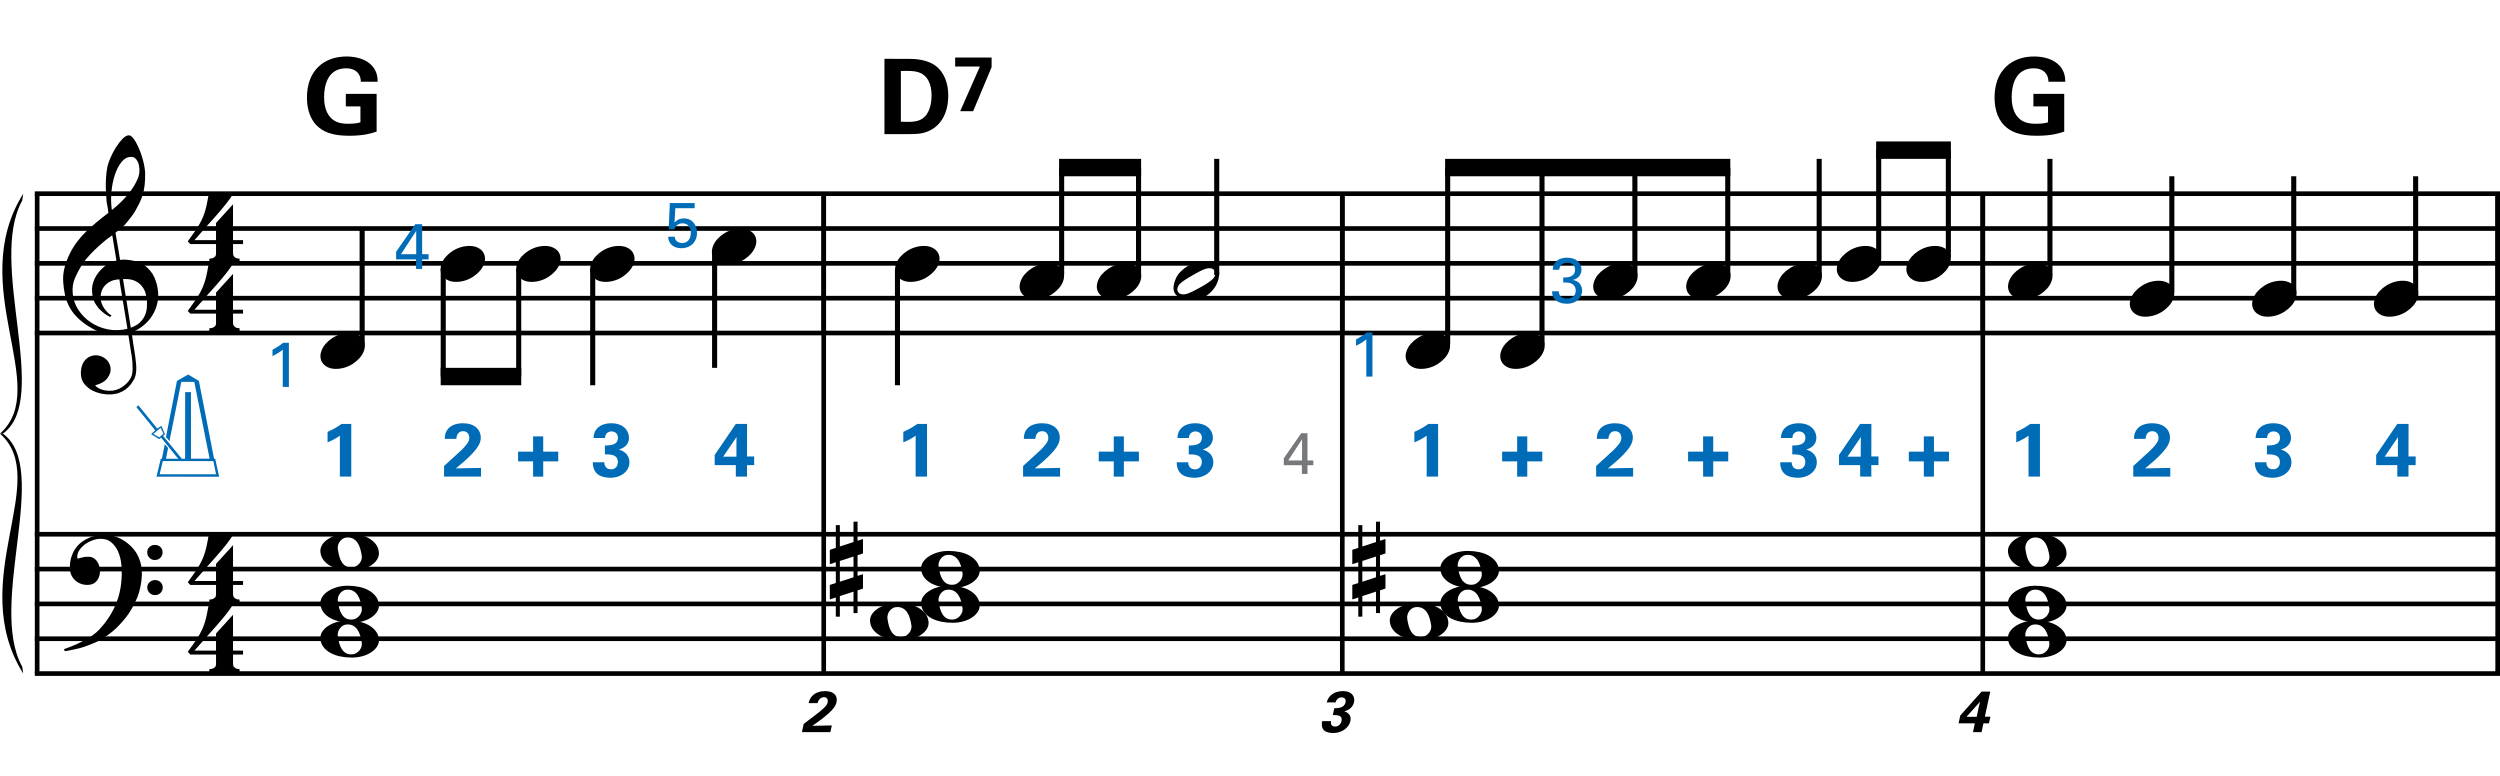 <?xml version="1.0" encoding="utf-8"?>
<!-- Generator: Adobe Illustrator 14.0.0, SVG Export Plug-In . SVG Version: 6.00 Build 43363)  -->
<!DOCTYPE svg PUBLIC "-//W3C//DTD SVG 1.1//EN" "http://www.w3.org/Graphics/SVG/1.1/DTD/svg11.dtd">
<svg version="1.1" id="Layer_1" xmlns="http://www.w3.org/2000/svg" xmlns:xlink="http://www.w3.org/1999/xlink" x="0px" y="0px"
	 width="551.792px" height="171.185px" viewBox="0 0 551.792 171.185" enable-background="new 0 0 551.792 171.185"
	 xml:space="preserve">
<line fill="none" stroke="#000000" stroke-width="1.024" stroke-miterlimit="10" x1="8.2" y1="42.751" x2="8.2" y2="148.667"/>
<g>
	<path d="M28.285,73.59c-0.574,0.103-1.184,0.164-1.83,0.185c-0.646,0.02-1.276,0.005-1.891-0.046
		c-0.615-0.051-1.184-0.123-1.707-0.215c-0.523-0.092-0.949-0.221-1.276-0.385c-1.579-0.758-2.855-1.563-3.828-2.414
		c-0.974-0.851-1.728-1.737-2.26-2.66c-0.533-0.922-0.907-1.871-1.123-2.844s-0.354-1.953-0.415-2.937
		c-0.082-1.066,0.015-2.132,0.292-3.198c0.277-1.065,0.656-2.085,1.138-3.06c0.481-0.973,1.035-1.871,1.661-2.69
		c0.625-0.82,1.255-1.538,1.891-2.153c0.738-0.696,1.512-1.388,2.322-2.075c0.81-0.687,1.696-1.389,2.66-2.106
		c-0.021-0.266-0.046-0.502-0.077-0.708c-0.031-0.205-0.067-0.415-0.108-0.63s-0.087-0.456-0.138-0.723
		c-0.051-0.266-0.087-0.594-0.107-0.984c0-0.164-0.021-0.466-0.062-0.907c-0.042-0.44-0.067-0.973-0.077-1.599
		s0.005-1.338,0.046-2.137c0.041-0.8,0.143-1.63,0.307-2.491c0.103-0.512,0.323-1.164,0.661-1.953
		c0.338-0.789,0.738-1.553,1.199-2.291c0.461-0.738,0.948-1.373,1.461-1.907c0.512-0.533,0.994-0.799,1.445-0.799
		c0.225,0,0.471,0.138,0.738,0.415c0.266,0.277,0.528,0.646,0.784,1.107c0.256,0.461,0.507,0.984,0.753,1.568
		c0.246,0.584,0.461,1.184,0.646,1.799c0.185,0.615,0.333,1.22,0.446,1.814c0.112,0.595,0.179,1.118,0.2,1.568
		c0.02,1.066-0.021,2.004-0.123,2.813c-0.103,0.81-0.256,1.538-0.461,2.183c-0.205,0.646-0.446,1.241-0.723,1.784
		c-0.276,0.543-0.569,1.091-0.876,1.645c-0.328,0.554-0.661,1.041-1,1.46c-0.338,0.42-0.682,0.846-1.03,1.276
		c-0.369,0.451-0.753,0.825-1.153,1.123c-0.4,0.297-0.795,0.62-1.184,0.968c0.185,1.045,0.348,1.989,0.492,2.829
		c0.062,0.369,0.123,0.728,0.184,1.076c0.062,0.349,0.113,0.672,0.154,0.969c0.041,0.297,0.082,0.543,0.123,0.738
		c0.041,0.195,0.062,0.313,0.062,0.354c0.492-0.062,1-0.066,1.522-0.016c0.522,0.051,1.024,0.128,1.506,0.23
		c0.481,0.103,0.912,0.236,1.292,0.4c0.379,0.165,0.682,0.318,0.907,0.461c1.107,0.82,1.891,1.758,2.353,2.813
		c0.461,1.056,0.732,2.137,0.815,3.244c0.062,0.861-0.011,1.727-0.215,2.599c-0.205,0.871-0.549,1.701-1.03,2.491
		c-0.482,0.789-1.107,1.511-1.875,2.167c-0.769,0.656-1.676,1.199-2.722,1.63c0.123,0.84,0.235,1.619,0.338,2.337
		c0.103,0.615,0.194,1.215,0.277,1.799c0.082,0.584,0.143,0.989,0.185,1.215c0.184,1.23,0.256,2.239,0.215,3.029
		c-0.041,0.789-0.195,1.43-0.461,1.922c-0.226,0.41-0.487,0.81-0.784,1.199c-0.297,0.389-0.651,0.738-1.061,1.045
		c-0.41,0.308-0.887,0.564-1.43,0.769c-0.543,0.205-1.164,0.328-1.86,0.369c-0.533,0.041-1.168-0.005-1.907-0.138
		c-0.738-0.134-1.445-0.369-2.122-0.707c-0.677-0.338-1.261-0.795-1.753-1.369c-0.492-0.574-0.769-1.281-0.83-2.122
		c-0.042-0.492-0.011-0.989,0.092-1.492c0.102-0.502,0.282-0.953,0.538-1.353c0.256-0.4,0.594-0.733,1.015-1
		c0.42-0.267,0.938-0.42,1.553-0.461c0.369-0.021,0.743,0.036,1.123,0.169c0.379,0.133,0.733,0.323,1.061,0.569
		c0.328,0.246,0.594,0.553,0.799,0.922c0.205,0.369,0.328,0.769,0.369,1.199c0.062,0.758-0.174,1.491-0.708,2.199
		c-0.533,0.707-1.435,1.235-2.706,1.583c0.205,0.287,0.594,0.558,1.168,0.815c0.573,0.256,1.292,0.384,2.152,0.384
		c0.902,0,1.768-0.267,2.598-0.799c0.831-0.534,1.471-1.199,1.922-1.999c0.287-0.533,0.431-1.225,0.431-2.076
		s-0.051-1.707-0.154-2.567c-0.041-0.144-0.103-0.498-0.185-1.061c-0.082-0.564-0.174-1.153-0.276-1.768
		C28.551,75.271,28.428,74.471,28.285,73.59z M24.271,62.166c-0.543,0.297-0.974,0.657-1.292,1.077
		c-0.318,0.42-0.533,0.866-0.646,1.337c-0.113,0.472-0.159,0.892-0.138,1.261c0.02,0.369,0.102,0.748,0.246,1.138
		c0.144,0.389,0.333,0.753,0.569,1.092c0.236,0.338,0.492,0.646,0.769,0.922s0.558,0.487,0.846,0.63
		c-0.042,0.041-0.077,0.077-0.108,0.107s-0.067,0.066-0.107,0.108c-0.042,0.041-0.072,0.082-0.092,0.123
		c-0.636-0.308-1.194-0.672-1.676-1.092c-0.482-0.42-0.795-0.723-0.938-0.907c-0.226-0.307-0.42-0.584-0.584-0.83
		s-0.297-0.507-0.399-0.784c-0.103-0.277-0.19-0.579-0.262-0.907c-0.072-0.328-0.118-0.717-0.138-1.168
		c-0.042-0.43-0.011-0.886,0.092-1.368c0.103-0.481,0.271-0.969,0.507-1.461c0.235-0.492,0.543-0.968,0.922-1.43
		s0.825-0.896,1.338-1.307c0.266-0.205,0.507-0.369,0.723-0.492s0.415-0.23,0.6-0.323s0.374-0.164,0.569-0.215
		c0.194-0.051,0.404-0.108,0.63-0.169l-0.922-5.566c-0.246,0.144-0.646,0.431-1.2,0.861c-0.553,0.431-1.158,0.943-1.814,1.538
		c-0.656,0.595-1.307,1.235-1.953,1.922c-0.646,0.687-1.174,1.348-1.583,1.983c-0.738,1.168-1.312,2.245-1.722,3.229
		c-0.41,0.984-0.564,2.05-0.461,3.198c0.082,1.292,0.477,2.496,1.184,3.613c0.707,1.117,1.614,2.055,2.721,2.813
		c1.107,0.758,2.368,1.286,3.782,1.583c1.415,0.297,2.88,0.261,4.397-0.107c-0.328-2.03-0.625-3.844-0.892-5.443
		c-0.123-0.676-0.236-1.342-0.338-1.999c-0.103-0.656-0.2-1.24-0.292-1.753c-0.092-0.512-0.18-1.086-0.262-1.722
		C25.506,61.7,24.814,61.869,24.271,62.166z M28.93,34.629c-0.799,0-1.502,0.375-2.106,1.123c-0.604,0.749-1.097,1.696-1.476,2.844
		c-0.38,1.148-0.63,2.409-0.753,3.782c-0.123,1.374-0.092,2.696,0.092,3.967c0.676-0.512,1.384-1.132,2.122-1.86
		c0.738-0.728,1.409-1.501,2.014-2.322c0.604-0.819,1.096-1.65,1.476-2.491c0.379-0.84,0.538-1.64,0.477-2.398
		c-0.021-0.246-0.062-0.522-0.123-0.83s-0.165-0.594-0.308-0.861c-0.144-0.267-0.328-0.492-0.553-0.677
		C29.565,34.722,29.279,34.629,28.93,34.629z M28.869,72.329c0.881-0.308,1.568-0.708,2.061-1.199
		c0.492-0.492,0.855-1.025,1.091-1.599c0.236-0.574,0.369-1.148,0.4-1.722s0.036-1.086,0.016-1.537
		c-0.042-0.369-0.128-0.831-0.262-1.384c-0.133-0.554-0.384-1.086-0.753-1.599c-0.369-0.512-0.892-0.938-1.568-1.276
		c-0.677-0.338-1.579-0.477-2.706-0.415L28.869,72.329z"/>
</g>
<g>
	<path d="M29.392,133.778c-0.185,0.348-0.364,0.666-0.538,0.953c-0.174,0.286-0.354,0.562-0.538,0.83
		c-0.185,0.266-0.38,0.527-0.584,0.783c-0.205,0.257-0.441,0.539-0.707,0.846c-0.267,0.309-0.518,0.585-0.753,0.83
		c-0.236,0.246-0.472,0.482-0.708,0.708s-0.487,0.446-0.753,0.661c-0.267,0.215-0.564,0.445-0.892,0.691
		c-0.41,0.309-0.794,0.574-1.153,0.8c-0.359,0.226-0.718,0.431-1.077,0.615s-0.733,0.354-1.122,0.507
		c-0.39,0.154-0.82,0.323-1.292,0.508c-0.472,0.185-0.989,0.354-1.553,0.508c-0.564,0.153-1.103,0.281-1.615,0.384
		c-0.595,0.123-1.189,0.235-1.783,0.339l-0.215-0.462c0.963-0.328,1.927-0.707,2.891-1.138c0.799-0.369,1.645-0.814,2.537-1.338
		c0.892-0.522,1.666-1.122,2.322-1.799c1.661-1.764,2.921-3.705,3.782-5.826c0.861-2.123,1.271-4.536,1.23-7.242
		c0-0.615-0.067-1.322-0.2-2.122c-0.134-0.8-0.369-1.558-0.708-2.275s-0.81-1.332-1.415-1.845c-0.605-0.512-1.389-0.77-2.352-0.77
		c-0.554,0-1.143,0.113-1.769,0.339s-1.194,0.528-1.707,0.907c-0.513,0.379-0.933,0.83-1.261,1.354
		c-0.328,0.521-0.461,1.081-0.399,1.676c0.02,0.082,0.087,0.107,0.2,0.076c0.112-0.031,0.277-0.076,0.492-0.139
		c0.215-0.061,0.481-0.123,0.799-0.184c0.317-0.062,0.692-0.082,1.123-0.062c0.451,0.021,0.84,0.16,1.168,0.416
		c0.328,0.256,0.594,0.579,0.799,0.969c0.205,0.389,0.338,0.814,0.4,1.275s0.041,0.907-0.062,1.338
		c-0.165,0.677-0.467,1.215-0.907,1.614c-0.441,0.399-1.051,0.6-1.83,0.6c-0.492,0-0.969-0.087-1.43-0.261
		c-0.461-0.175-0.866-0.421-1.214-0.738c-0.349-0.318-0.63-0.707-0.846-1.168c-0.215-0.462-0.323-0.99-0.323-1.584
		c-0.021-0.881,0.077-1.66,0.292-2.338c0.215-0.676,0.481-1.26,0.799-1.752s0.656-0.896,1.015-1.215
		c0.358-0.317,0.692-0.568,0.999-0.754c0.758-0.471,1.527-0.794,2.307-0.969c0.779-0.174,1.517-0.271,2.214-0.291
		c0.779,0,1.563,0.128,2.353,0.384c0.789,0.257,1.532,0.626,2.229,1.106c0.697,0.482,1.322,1.057,1.876,1.723
		c0.553,0.666,0.973,1.41,1.261,2.229c0.348,0.923,0.527,1.901,0.538,2.937c0.01,1.035-0.118,2.157-0.384,3.367
		c-0.083,0.41-0.174,0.779-0.277,1.107c-0.103,0.327-0.215,0.645-0.338,0.953c-0.123,0.307-0.261,0.615-0.415,0.922
		C29.745,133.07,29.576,133.409,29.392,133.778z M32.498,121.938c-0.021-0.471,0.133-0.865,0.461-1.184
		c0.328-0.317,0.728-0.477,1.199-0.477c0.472-0.02,0.876,0.123,1.215,0.431s0.507,0.697,0.507,1.169
		c0.02,0.471-0.134,0.876-0.461,1.215c-0.328,0.338-0.728,0.507-1.199,0.507c-0.472,0.021-0.876-0.134-1.214-0.462
		C32.667,122.81,32.498,122.411,32.498,121.938z M32.498,129.688c0-0.473,0.164-0.861,0.492-1.169
		c0.328-0.308,0.728-0.472,1.199-0.492c0.472,0,0.876,0.148,1.215,0.446c0.338,0.297,0.507,0.682,0.507,1.152
		c0.02,0.472-0.134,0.877-0.461,1.215c-0.328,0.338-0.728,0.508-1.199,0.508c-0.472,0.02-0.876-0.134-1.214-0.461
		C32.697,130.559,32.518,130.159,32.498,129.688z"/>
</g>
<g>
	<path d="M51.435,69.223v2.03c0,0.308,0.072,0.543,0.215,0.707c0.143,0.164,0.308,0.287,0.492,0.369
		c0.226,0.082,0.472,0.123,0.738,0.123v0.799h-6.673v-0.799c0.266,0,0.512-0.042,0.738-0.123c0.184-0.062,0.354-0.169,0.507-0.323
		c0.153-0.154,0.23-0.385,0.23-0.692v-2.091h-5.689l-0.553-0.584c0.615-0.841,1.138-1.574,1.568-2.199
		c0.43-0.625,0.794-1.204,1.091-1.737c0.297-0.533,0.538-1.03,0.723-1.491c0.185-0.461,0.349-0.938,0.492-1.43
		c0.143-0.492,0.271-1.03,0.384-1.614c0.112-0.584,0.241-1.255,0.384-2.014h5.32c-0.308,0.595-0.784,1.297-1.43,2.106
		c-0.646,0.81-1.369,1.671-2.168,2.583c-0.8,0.912-1.63,1.845-2.491,2.798c-0.861,0.953-1.661,1.86-2.398,2.721h4.766V64.58
		l3.751-4.121v7.903h2.214v0.861H51.435z"/>
</g>
<g>
	<path d="M51.435,53.863v2.03c0,0.308,0.072,0.543,0.215,0.707c0.143,0.164,0.308,0.287,0.492,0.369
		c0.226,0.082,0.472,0.123,0.738,0.123v0.799h-6.673v-0.799c0.266,0,0.512-0.042,0.738-0.123c0.184-0.062,0.354-0.169,0.507-0.323
		c0.153-0.154,0.23-0.385,0.23-0.692v-2.091h-5.689l-0.553-0.584c0.615-0.841,1.138-1.574,1.568-2.199
		c0.43-0.625,0.794-1.204,1.091-1.737c0.297-0.533,0.538-1.03,0.723-1.491c0.185-0.461,0.349-0.938,0.492-1.43
		c0.143-0.492,0.271-1.03,0.384-1.614c0.112-0.584,0.241-1.255,0.384-2.014h5.32c-0.308,0.595-0.784,1.297-1.43,2.106
		c-0.646,0.81-1.369,1.671-2.168,2.583c-0.8,0.912-1.63,1.845-2.491,2.798c-0.861,0.953-1.661,1.86-2.398,2.721h4.766V49.22
		l3.751-4.121v7.903h2.214v0.861H51.435z"/>
</g>
<g>
	<path d="M51.435,144.463v2.029c0,0.308,0.072,0.543,0.215,0.707c0.143,0.164,0.308,0.287,0.492,0.369
		c0.226,0.082,0.472,0.123,0.738,0.123v0.799h-6.673v-0.799c0.266,0,0.512-0.041,0.738-0.123c0.184-0.062,0.354-0.169,0.507-0.322
		c0.153-0.154,0.23-0.385,0.23-0.692v-2.091h-5.689l-0.553-0.584c0.615-0.842,1.138-1.574,1.568-2.199
		c0.43-0.625,0.794-1.204,1.091-1.737c0.297-0.532,0.538-1.03,0.723-1.491s0.349-0.938,0.492-1.43
		c0.143-0.492,0.271-1.031,0.384-1.615c0.112-0.584,0.241-1.255,0.384-2.014h5.32c-0.308,0.595-0.784,1.297-1.43,2.106
		c-0.646,0.81-1.369,1.671-2.168,2.583c-0.8,0.912-1.63,1.845-2.491,2.799c-0.861,0.953-1.661,1.859-2.398,2.721h4.766v-3.782
		l3.751-4.12v7.902h2.214v0.861H51.435z"/>
</g>
<g>
	<path d="M51.435,129.103v2.03c0,0.307,0.072,0.543,0.215,0.707c0.143,0.164,0.308,0.287,0.492,0.369
		c0.226,0.081,0.472,0.123,0.738,0.123v0.799h-6.673v-0.799c0.266,0,0.512-0.042,0.738-0.123c0.184-0.062,0.354-0.17,0.507-0.323
		c0.153-0.153,0.23-0.385,0.23-0.692v-2.091h-5.689l-0.553-0.584c0.615-0.841,1.138-1.573,1.568-2.198
		c0.43-0.625,0.794-1.205,1.091-1.738c0.297-0.532,0.538-1.029,0.723-1.49c0.185-0.462,0.349-0.938,0.492-1.431
		c0.143-0.491,0.271-1.03,0.384-1.614c0.112-0.584,0.241-1.256,0.384-2.014h5.32c-0.308,0.594-0.784,1.297-1.43,2.105
		c-0.646,0.811-1.369,1.672-2.168,2.584c-0.8,0.912-1.63,1.844-2.491,2.798c-0.861,0.953-1.661,1.86-2.398,2.722h4.766v-3.783
		l3.751-4.12v7.903h2.214v0.86H51.435z"/>
</g>
<line fill="none" stroke="#000000" stroke-width="1.024" stroke-miterlimit="10" x1="181.809" y1="42.751" x2="181.809" y2="148.667"/>
<line fill="none" stroke="#000000" stroke-width="1.024" stroke-miterlimit="10" x1="181.809" y1="42.751" x2="181.809" y2="73.501"/>
<line fill="none" stroke="#000000" stroke-width="1.024" stroke-miterlimit="10" x1="296.267" y1="42.751" x2="296.267" y2="148.667"/>
<line fill="none" stroke="#000000" stroke-width="1.024" stroke-miterlimit="10" x1="296.267" y1="42.751" x2="296.267" y2="73.501"/>
<line fill="none" stroke="#000000" stroke-width="1.024" stroke-miterlimit="10" x1="437.631" y1="42.751" x2="437.631" y2="148.667"/>
<line fill="none" stroke="#000000" stroke-width="1.024" stroke-miterlimit="10" x1="437.631" y1="42.751" x2="437.631" y2="73.501"/>
<line fill="none" stroke="#000000" stroke-width="1.024" stroke-miterlimit="10" x1="551.279" y1="42.751" x2="551.279" y2="148.667"/>
<line fill="none" stroke="#000000" stroke-width="1.024" stroke-miterlimit="10" x1="551.279" y1="42.751" x2="551.279" y2="73.501"/>
<line fill="none" stroke="#000000" stroke-width="1.028" stroke-miterlimit="10" x1="7.688" y1="42.751" x2="551.792" y2="42.751"/>
<line fill="none" stroke="#000000" stroke-width="1.028" stroke-miterlimit="10" x1="7.688" y1="50.438" x2="551.792" y2="50.438"/>
<line fill="none" stroke="#000000" stroke-width="1.028" stroke-miterlimit="10" x1="7.688" y1="58.126" x2="551.792" y2="58.126"/>
<line fill="none" stroke="#000000" stroke-width="1.028" stroke-miterlimit="10" x1="7.688" y1="65.813" x2="551.792" y2="65.813"/>
<line fill="none" stroke="#000000" stroke-width="1.028" stroke-miterlimit="10" x1="7.688" y1="73.501" x2="551.792" y2="73.501"/>
<line fill="none" stroke="#000000" stroke-width="1.028" stroke-miterlimit="10" x1="7.688" y1="117.917" x2="551.792" y2="117.917"/>
<line fill="none" stroke="#000000" stroke-width="1.028" stroke-miterlimit="10" x1="7.688" y1="125.605" x2="551.792" y2="125.605"/>
<line fill="none" stroke="#000000" stroke-width="1.028" stroke-miterlimit="10" x1="7.688" y1="133.292" x2="551.792" y2="133.292"/>
<line fill="none" stroke="#000000" stroke-width="1.028" stroke-miterlimit="10" x1="7.688" y1="140.98" x2="551.792" y2="140.98"/>
<line fill="none" stroke="#000000" stroke-width="1.028" stroke-miterlimit="10" x1="7.688" y1="148.667" x2="551.792" y2="148.667"/>
<path d="M5.125,42.751C-7.688,63.251,11.531,85.459,0,95.709h0.641c10.677-7.688-3.417-37.583,4.271-51.464"/>
<path d="M5.125,148.667c-12.812-20.5,6.406-42.708-5.125-52.958h0.641c10.677,7.688-3.417,37.583,4.271,51.463"/>
<line fill="none" stroke="#000000" stroke-width="1.121" stroke-miterlimit="10" x1="79.931" y1="76.063" x2="79.931" y2="50.438"/>
<g>
	<path d="M70.961,77.392c0.205-0.554,0.518-1.066,0.938-1.538c0.42-0.471,0.907-0.886,1.46-1.245
		c0.554-0.358,1.148-0.635,1.784-0.831c0.635-0.194,1.281-0.292,1.937-0.292c0.656,0,1.23,0.107,1.722,0.323
		c0.492,0.215,0.881,0.503,1.168,0.861c0.287,0.359,0.466,0.779,0.538,1.261c0.071,0.482,0.005,0.999-0.2,1.553
		c-0.206,0.553-0.523,1.071-0.954,1.553c-0.43,0.481-0.922,0.902-1.476,1.261c-0.553,0.358-1.153,0.635-1.799,0.831
		c-0.646,0.194-1.287,0.292-1.922,0.292c-0.656,0-1.225-0.108-1.707-0.323c-0.482-0.215-0.872-0.508-1.168-0.876
		c-0.297-0.369-0.477-0.795-0.538-1.276C70.684,78.462,70.756,77.945,70.961,77.392z"/>
</g>
<g>
	<path fill="#006CB7" d="M36.636,96.459l2.416-12.38l2.466-1.416l2.383,1.416l3.349,17.163h0.25l0.866,3.982l-13.83-0.017
		l0.95-3.949l0.25-0.017l0.633-3.199l0.733,0.85l-0.467,2.35l2.699,0.017l-3.782-4.682l-0.417,0.35l-1.783-1.117l0.9-0.832
		l-4.149-5.133l0.433-0.399l4.166,5.132l0.933-0.583l0.783,1.866l-0.417,0.35l4.132,5.032h0.733V86.545h1.283v14.696h4.116
		l-3.382-16.946l-2.866-0.017L37.403,97.36L36.636,96.459z M35.12,96.543l0.95-0.783l-0.6-1.334l-1.633,1.334L35.12,96.543z
		 M35.237,104.674h12.447l-0.6-2.916H35.937L35.237,104.674z"/>
</g>
<g>
	<path d="M97.481,58.191c0.205-0.554,0.518-1.066,0.938-1.538c0.42-0.471,0.907-0.886,1.46-1.245
		c0.554-0.358,1.148-0.635,1.784-0.831c0.635-0.194,1.281-0.292,1.937-0.292c0.656,0,1.23,0.107,1.722,0.323
		c0.492,0.215,0.881,0.503,1.168,0.861c0.287,0.359,0.466,0.779,0.538,1.261c0.071,0.482,0.005,0.999-0.2,1.553
		c-0.206,0.553-0.523,1.071-0.954,1.553c-0.43,0.481-0.922,0.902-1.476,1.261c-0.553,0.358-1.153,0.635-1.799,0.831
		c-0.646,0.194-1.287,0.292-1.922,0.292c-0.656,0-1.225-0.108-1.707-0.323c-0.482-0.215-0.872-0.508-1.168-0.876
		c-0.297-0.369-0.477-0.795-0.538-1.276C97.204,59.262,97.276,58.745,97.481,58.191z"/>
</g>
<line fill="none" stroke="#000000" stroke-width="1.121" stroke-miterlimit="10" x1="97.829" y1="59.407" x2="97.829" y2="83.11"/>
<g>
	<path d="M114.161,58.191c0.205-0.554,0.518-1.066,0.938-1.538c0.42-0.471,0.907-0.886,1.46-1.245
		c0.554-0.358,1.148-0.635,1.784-0.831c0.635-0.194,1.281-0.292,1.937-0.292c0.656,0,1.23,0.107,1.722,0.323
		c0.492,0.215,0.881,0.503,1.168,0.861c0.287,0.359,0.466,0.779,0.538,1.261c0.071,0.482,0.005,0.999-0.2,1.553
		c-0.206,0.553-0.523,1.071-0.954,1.553c-0.43,0.481-0.922,0.902-1.476,1.261c-0.553,0.358-1.153,0.635-1.799,0.831
		c-0.646,0.194-1.287,0.292-1.922,0.292c-0.656,0-1.225-0.108-1.707-0.323c-0.482-0.215-0.872-0.508-1.168-0.876
		c-0.297-0.369-0.477-0.795-0.538-1.276C113.884,59.262,113.956,58.745,114.161,58.191z"/>
</g>
<line fill="none" stroke="#000000" stroke-width="1.121" stroke-miterlimit="10" x1="114.485" y1="59.407" x2="114.485" y2="83.11"/>
<polyline points="115.045,81.188 97.268,81.188 97.268,85.032 115.045,85.032 "/>
<line fill="none" stroke="#000000" stroke-width="1.121" stroke-miterlimit="10" x1="130.821" y1="59.407" x2="130.821" y2="85.032"/>
<g>
	<path d="M130.481,58.191c0.205-0.554,0.518-1.066,0.938-1.538c0.42-0.471,0.907-0.886,1.46-1.245
		c0.554-0.358,1.148-0.635,1.784-0.831c0.635-0.194,1.281-0.292,1.937-0.292c0.656,0,1.23,0.107,1.722,0.323
		c0.492,0.215,0.881,0.503,1.168,0.861c0.287,0.359,0.466,0.779,0.538,1.261c0.071,0.482,0.005,0.999-0.2,1.553
		c-0.206,0.553-0.523,1.071-0.954,1.553c-0.43,0.481-0.922,0.902-1.476,1.261c-0.553,0.358-1.153,0.635-1.799,0.831
		c-0.646,0.194-1.287,0.292-1.922,0.292c-0.656,0-1.225-0.108-1.707-0.323c-0.482-0.215-0.872-0.508-1.168-0.876
		c-0.297-0.369-0.477-0.795-0.538-1.276C130.204,59.262,130.276,58.745,130.481,58.191z"/>
</g>
<line fill="none" stroke="#000000" stroke-width="1.121" stroke-miterlimit="10" x1="157.727" y1="55.563" x2="157.727" y2="81.188"/>
<g>
	<path d="M157.361,54.352c0.205-0.554,0.518-1.066,0.938-1.538c0.42-0.471,0.907-0.886,1.46-1.245
		c0.554-0.358,1.148-0.635,1.784-0.831c0.635-0.194,1.281-0.292,1.937-0.292c0.656,0,1.23,0.107,1.722,0.323
		c0.492,0.215,0.881,0.503,1.168,0.861c0.287,0.359,0.466,0.779,0.538,1.261c0.071,0.482,0.005,0.999-0.2,1.553
		c-0.206,0.553-0.523,1.071-0.954,1.553c-0.43,0.481-0.922,0.902-1.476,1.261c-0.553,0.358-1.153,0.635-1.799,0.831
		c-0.646,0.194-1.287,0.292-1.922,0.292c-0.656,0-1.225-0.108-1.707-0.323c-0.482-0.215-0.872-0.508-1.168-0.876
		c-0.297-0.369-0.477-0.795-0.538-1.276C157.084,55.422,157.156,54.905,157.361,54.352z"/>
</g>
<g>
	<path d="M79.648,18.049c-0.023-0.438-0.046-1.037-0.461-1.683c-0.692-1.106-2.006-1.291-2.79-1.291
		c-4.058,0-4.865,3.781-4.865,6.34c0,1.13,0.162,3.159,1.383,4.473c0.83,0.922,1.937,1.429,3.919,1.429
		c1.729,0,2.329-0.208,2.721-0.323v-3.504h-3.228v-2.767h6.801v8.323c-1.038,0.346-2.744,0.922-6.087,0.922
		c-3.804,0-5.764-0.922-7.078-2.213c-1.867-1.822-2.213-4.473-2.213-6.226c0-5.902,3.689-9.061,8.738-9.061
		c2.145,0,4.358,0.6,5.672,2.098c1.107,1.268,1.176,2.583,1.199,3.481H79.648z"/>
</g>
<g>
	<path fill="#006CB7" d="M72.298,95.32c1.083-0.467,2.116-1.05,3.083-1.749h2.149v11.63h-2.516v-9.048
		c-0.483,0.367-1.45,0.967-2.716,1.482V95.32z"/>
</g>
<g>
	<path fill="#006CB7" d="M62.412,77.19c-0.606,0.507-1.578,1.084-2.268,1.408V77.19c0.916-0.479,1.817-1.07,2.366-1.535h1.253v9.746
		h-1.352V77.19z"/>
</g>
<g>
	<path fill="#006CB7" d="M98.011,102.851l3.016-2.749c0.533-0.483,1.133-1.017,1.75-1.767c0.65-0.782,0.8-1.149,0.8-1.683
		c0-0.883-0.517-1.482-1.383-1.482c-1.333,0-1.449,1.365-1.466,1.699h-2.55c0-0.467,0-1.333,0.684-2.184
		c0.666-0.832,1.899-1.266,3.315-1.266c2.533,0,3.933,1.366,3.933,3.166c0,1.199-0.467,2.749-5.499,6.798
		c1.683-0.033,1.883-0.05,3.199-0.066c1.783-0.033,1.983-0.033,2.366-0.05v1.933h-8.165V102.851z"/>
</g>
<g>
	<path fill="#006CB7" d="M91.824,57.248H87.43v-1.676l4.225-6.084h1.521v6.619h1.422v1.141h-1.422v2.113h-1.352V57.248z
		 M91.866,56.107v-5.141L88.5,56.107H91.866z"/>
</g>
<g>
	<path fill="#006CB7" d="M117.664,101.834h-3.316v-2.148h3.316v-3.367h2.233v3.367h3.316v2.148h-3.316v3.366h-2.233V101.834z"/>
</g>
<g>
	<path fill="#006CB7" d="M133.375,102.035c0.017,0.366,0.117,1.55,1.5,1.55c0.933,0,1.5-0.684,1.5-1.583
		c0-1.716-1.649-1.716-2.866-1.716v-1.95c1.166-0.033,2.882-0.066,2.882-1.732c0-0.917-0.683-1.384-1.433-1.384
		c-0.717,0-1.417,0.484-1.417,1.45h-2.549c0.05-0.517,0.1-1.249,0.683-1.966c0.767-0.934,2-1.283,3.232-1.283
		c2.966,0,3.916,1.899,3.916,3.166c0,1.949-1.716,2.482-2.233,2.633c0.367,0.116,0.85,0.266,1.383,0.716
		c0.816,0.684,0.95,1.533,0.95,2.083c0,1.967-1.799,3.433-4.215,3.433c-0.833,0-2.05-0.184-2.799-0.783
		c-1.033-0.85-1.066-2.166-1.066-2.633H133.375z"/>
</g>
<g>
	<path fill="#006CB7" d="M157.742,102.668v-2.25l4.666-6.848h2.483l-0.017,7.182h1.583v1.916h-1.583v2.532h-2.466v-2.532H157.742z
		 M159.608,100.801h2.933v-3.065c0-0.149,0.017-0.983,0.033-1.283L159.608,100.801z"/>
</g>
<g>
	<path fill="#006CB7" d="M148.928,52.251c0.028,0.986,0.887,1.38,1.62,1.38c1.704,0,1.93-1.605,1.93-2.239
		c0-1.324-0.718-2.099-1.845-2.099c-0.563,0-1.014,0.211-1.31,0.507c-0.296,0.296-0.38,0.591-0.451,0.817h-1.282l0.253-5.803h5.479
		v1.141h-4.267l-0.183,3.155c0.295-0.295,0.915-0.901,2.056-0.901c1.958,0,2.915,1.535,2.915,3.211c0,1.916-1.352,3.366-3.479,3.366
		c-1.577,0-2.831-0.873-2.901-2.535H148.928z"/>
</g>
<g>
	<path d="M70.715,121.789c-0.041-0.532,0.087-1.04,0.384-1.522c0.297-0.48,0.723-0.906,1.276-1.275
		c0.553-0.369,1.204-0.666,1.953-0.893c0.748-0.225,1.553-0.338,2.414-0.338c0.861,0,1.691,0.082,2.491,0.246
		c0.8,0.164,1.512,0.42,2.137,0.769c0.625,0.349,1.143,0.784,1.553,1.308c0.41,0.521,0.646,1.143,0.708,1.859
		c0.041,0.533-0.087,1.041-0.384,1.522c-0.297,0.481-0.718,0.907-1.261,1.276c-0.543,0.369-1.189,0.661-1.938,0.877
		c-0.749,0.215-1.553,0.322-2.414,0.322c-0.861,0-1.691-0.082-2.491-0.246c-0.8-0.164-1.518-0.415-2.153-0.754
		c-0.636-0.338-1.158-0.768-1.568-1.291C71.012,123.126,70.776,122.506,70.715,121.789z M74.559,121.205
		c0.082,0.554,0.189,1.076,0.323,1.567c0.133,0.492,0.318,0.924,0.554,1.292c0.235,0.369,0.522,0.655,0.861,0.861
		c0.338,0.204,0.764,0.308,1.276,0.308c0.369,0,0.702-0.082,0.999-0.246c0.297-0.164,0.548-0.369,0.753-0.615
		c0.205-0.246,0.354-0.518,0.446-0.814c0.092-0.298,0.118-0.59,0.077-0.877c-0.082-0.553-0.195-1.076-0.338-1.568
		c-0.144-0.492-0.338-0.922-0.584-1.291c-0.246-0.369-0.549-0.661-0.907-0.877c-0.359-0.215-0.795-0.322-1.307-0.322
		c-0.369,0-0.697,0.082-0.984,0.246s-0.523,0.369-0.707,0.615c-0.185,0.246-0.318,0.521-0.4,0.83
		C74.538,120.62,74.517,120.917,74.559,121.205z"/>
</g>
<g>
	<path d="M70.715,133.309c-0.041-0.533,0.087-1.041,0.384-1.522c0.297-0.481,0.723-0.907,1.276-1.276
		c0.553-0.369,1.204-0.666,1.953-0.892c0.748-0.226,1.553-0.339,2.414-0.339c0.861,0,1.691,0.082,2.491,0.246
		c0.8,0.165,1.512,0.421,2.137,0.77c0.625,0.349,1.143,0.783,1.553,1.307c0.41,0.522,0.646,1.143,0.708,1.86
		c0.041,0.532-0.087,1.04-0.384,1.522c-0.297,0.48-0.718,0.906-1.261,1.275c-0.543,0.369-1.189,0.662-1.938,0.877
		c-0.749,0.215-1.553,0.322-2.414,0.322c-0.861,0-1.691-0.082-2.491-0.246c-0.8-0.164-1.518-0.414-2.153-0.753
		c-0.636-0.339-1.158-0.769-1.568-1.292C71.012,134.647,70.776,134.026,70.715,133.309z M74.559,132.725
		c0.082,0.553,0.189,1.076,0.323,1.567c0.133,0.492,0.318,0.923,0.554,1.292c0.235,0.369,0.522,0.655,0.861,0.861
		c0.338,0.204,0.764,0.307,1.276,0.307c0.369,0,0.702-0.082,0.999-0.246c0.297-0.164,0.548-0.369,0.753-0.615
		c0.205-0.246,0.354-0.518,0.446-0.814c0.092-0.297,0.118-0.59,0.077-0.877c-0.082-0.553-0.195-1.076-0.338-1.567
		c-0.144-0.492-0.338-0.923-0.584-1.292c-0.246-0.369-0.549-0.66-0.907-0.876c-0.359-0.216-0.795-0.323-1.307-0.323
		c-0.369,0-0.697,0.082-0.984,0.246s-0.523,0.369-0.707,0.615c-0.185,0.246-0.318,0.522-0.4,0.83
		C74.538,132.14,74.517,132.438,74.559,132.725z"/>
</g>
<g>
	<path d="M70.715,140.989c-0.041-0.533,0.087-1.041,0.384-1.522c0.297-0.481,0.723-0.907,1.276-1.276
		c0.553-0.369,1.204-0.666,1.953-0.892c0.748-0.226,1.553-0.339,2.414-0.339c0.861,0,1.691,0.082,2.491,0.246
		c0.8,0.165,1.512,0.421,2.137,0.77c0.625,0.349,1.143,0.783,1.553,1.307c0.41,0.522,0.646,1.143,0.708,1.86
		c0.041,0.532-0.087,1.04-0.384,1.522c-0.297,0.48-0.718,0.906-1.261,1.275c-0.543,0.369-1.189,0.662-1.938,0.877
		c-0.749,0.215-1.553,0.322-2.414,0.322c-0.861,0-1.691-0.082-2.491-0.246c-0.8-0.164-1.518-0.414-2.153-0.753
		c-0.636-0.339-1.158-0.769-1.568-1.292C71.012,142.327,70.776,141.706,70.715,140.989z M74.559,140.405
		c0.082,0.553,0.189,1.076,0.323,1.567c0.133,0.492,0.318,0.923,0.554,1.292c0.235,0.369,0.522,0.655,0.861,0.861
		c0.338,0.204,0.764,0.307,1.276,0.307c0.369,0,0.702-0.082,0.999-0.246c0.297-0.164,0.548-0.369,0.753-0.615
		c0.205-0.246,0.354-0.518,0.446-0.814c0.092-0.297,0.118-0.59,0.077-0.877c-0.082-0.553-0.195-1.076-0.338-1.567
		c-0.144-0.492-0.338-0.923-0.584-1.292c-0.246-0.369-0.549-0.66-0.907-0.876c-0.359-0.216-0.795-0.323-1.307-0.323
		c-0.369,0-0.697,0.082-0.984,0.246s-0.523,0.369-0.707,0.615c-0.185,0.246-0.318,0.522-0.4,0.83
		C74.538,139.82,74.517,140.118,74.559,140.405z"/>
</g>
<line fill="none" stroke="#000000" stroke-width="1.121" stroke-miterlimit="10" x1="198.086" y1="59.407" x2="198.086" y2="85.032"/>
<g>
	<path d="M197.801,58.191c0.205-0.554,0.518-1.066,0.938-1.538c0.42-0.471,0.907-0.886,1.46-1.245
		c0.554-0.358,1.148-0.635,1.784-0.831c0.635-0.194,1.281-0.292,1.937-0.292c0.656,0,1.23,0.107,1.722,0.323
		c0.492,0.215,0.881,0.503,1.168,0.861c0.287,0.359,0.466,0.779,0.538,1.261c0.071,0.482,0.005,0.999-0.2,1.553
		c-0.206,0.553-0.523,1.071-0.954,1.553c-0.43,0.481-0.922,0.902-1.476,1.261c-0.553,0.358-1.153,0.635-1.799,0.831
		c-0.646,0.194-1.287,0.292-1.922,0.292c-0.656,0-1.225-0.108-1.707-0.323c-0.482-0.215-0.872-0.508-1.168-0.876
		c-0.297-0.369-0.477-0.795-0.538-1.276C197.524,59.262,197.596,58.745,197.801,58.191z"/>
</g>
<g>
	<path d="M225.281,62.031c0.205-0.554,0.518-1.066,0.938-1.538c0.42-0.471,0.907-0.886,1.46-1.245
		c0.554-0.358,1.148-0.635,1.784-0.831c0.635-0.194,1.281-0.292,1.937-0.292c0.656,0,1.23,0.107,1.722,0.323
		c0.492,0.215,0.881,0.503,1.168,0.861c0.287,0.359,0.466,0.779,0.538,1.261c0.071,0.482,0.005,0.999-0.2,1.553
		c-0.206,0.553-0.523,1.071-0.954,1.553c-0.43,0.481-0.922,0.902-1.476,1.261c-0.553,0.358-1.153,0.635-1.799,0.831
		c-0.646,0.194-1.287,0.292-1.922,0.292c-0.656,0-1.225-0.108-1.707-0.323c-0.482-0.215-0.872-0.508-1.168-0.876
		c-0.297-0.369-0.477-0.795-0.538-1.276C225.004,63.102,225.076,62.585,225.281,62.031z"/>
</g>
<line fill="none" stroke="#000000" stroke-width="1.121" stroke-miterlimit="10" x1="234.322" y1="60.688" x2="234.322" y2="36.985"/>
<g>
	<path d="M242.321,62.031c0.205-0.554,0.518-1.066,0.938-1.538c0.42-0.471,0.907-0.886,1.46-1.245
		c0.554-0.358,1.148-0.635,1.784-0.831c0.635-0.194,1.281-0.292,1.937-0.292c0.656,0,1.23,0.107,1.722,0.323
		c0.492,0.215,0.881,0.503,1.168,0.861c0.287,0.359,0.466,0.779,0.538,1.261c0.071,0.482,0.005,0.999-0.2,1.553
		c-0.206,0.553-0.523,1.071-0.954,1.553c-0.43,0.481-0.922,0.902-1.476,1.261c-0.553,0.358-1.153,0.635-1.799,0.831
		c-0.646,0.194-1.287,0.292-1.922,0.292c-0.656,0-1.225-0.108-1.707-0.323c-0.482-0.215-0.872-0.508-1.168-0.876
		c-0.297-0.369-0.477-0.795-0.538-1.276C242.044,63.102,242.116,62.585,242.321,62.031z"/>
</g>
<line fill="none" stroke="#000000" stroke-width="1.121" stroke-miterlimit="10" x1="251.298" y1="60.688" x2="251.298" y2="36.985"/>
<polyline points="251.859,35.063 233.761,35.063 233.761,38.907 251.859,38.907 "/>
<line fill="none" stroke="#000000" stroke-width="1.121" stroke-miterlimit="10" x1="268.55" y1="60.688" x2="268.55" y2="35.063"/>
<g>
	<path d="M268.835,59.264c0.123,0.226,0.2,0.477,0.231,0.753s0.031,0.554,0,0.83c-0.031,0.277-0.077,0.538-0.139,0.784
		s-0.123,0.441-0.185,0.584c-0.287,0.779-0.718,1.465-1.292,2.06c-0.574,0.594-1.097,1.004-1.568,1.23
		c-1.005,0.512-2.204,0.708-3.598,0.584c-0.205-0.021-0.446-0.051-0.723-0.092c-0.276-0.042-0.553-0.113-0.83-0.215
		c-0.277-0.103-0.543-0.236-0.799-0.4c-0.257-0.164-0.457-0.369-0.6-0.615c-0.165-0.267-0.262-0.538-0.292-0.815
		s-0.031-0.543,0-0.799c0.031-0.257,0.077-0.492,0.139-0.708s0.123-0.405,0.185-0.569c0.287-0.779,0.697-1.424,1.23-1.937
		c0.533-0.512,1.035-0.912,1.507-1.199c0.471-0.267,1.05-0.481,1.737-0.646c0.687-0.164,1.46-0.194,2.321-0.092
		c0.164,0.021,0.369,0.046,0.615,0.077s0.497,0.092,0.753,0.184c0.256,0.092,0.502,0.215,0.738,0.369
		C268.501,58.787,268.691,58.998,268.835,59.264z M268.128,59.787c-0.165-0.246-0.364-0.41-0.6-0.492
		c-0.236-0.082-0.492-0.112-0.769-0.092c-0.276,0.021-0.559,0.082-0.845,0.185c-0.288,0.103-0.554,0.215-0.8,0.338
		c-0.349,0.164-0.661,0.328-0.938,0.492c-0.276,0.165-0.569,0.328-0.876,0.492c-0.595,0.328-1.199,0.697-1.814,1.107
		c-0.226,0.144-0.457,0.308-0.692,0.492c-0.236,0.185-0.436,0.389-0.6,0.615s-0.272,0.466-0.323,0.723
		c-0.051,0.256-0.005,0.507,0.138,0.753c0.143,0.246,0.338,0.41,0.584,0.492c0.246,0.082,0.507,0.107,0.784,0.077
		c0.276-0.031,0.558-0.098,0.845-0.2c0.287-0.103,0.554-0.215,0.8-0.338c0.348-0.164,0.671-0.328,0.969-0.492
		c0.297-0.164,0.6-0.328,0.907-0.492c0.308-0.165,0.6-0.328,0.876-0.492s0.579-0.359,0.907-0.584
		c0.205-0.144,0.425-0.308,0.661-0.492c0.235-0.185,0.435-0.389,0.6-0.615c0.164-0.226,0.271-0.466,0.323-0.723
		S268.271,60.033,268.128,59.787z"/>
</g>
<g>
	<path d="M195.213,12.977l5.51,0.023c0.922,0,3.735,0.023,5.741,1.499c2.098,1.544,2.836,4.173,2.836,6.548
		c0,5.118-2.744,7.793-5.902,8.369c-0.623,0.115-1.314,0.185-2.998,0.185h-5.188V12.977z M198.833,26.857
		c0.392,0.023,0.991,0.046,1.406,0.046c1.521,0,2.836-0.115,3.874-1.153c1.406-1.406,1.499-3.896,1.499-4.703
		c0-2.352-0.807-4.519-3.043-5.142c-0.738-0.208-1.683-0.323-3.735-0.23V26.857z"/>
</g>
<g>
	<path d="M210.819,12.701h8.047v2.121l-4.081,9.729h-2.859l4.357-9.868h-5.464V12.701z"/>
</g>
<g>
	<path fill="#006CB7" d="M199.378,95.32c1.083-0.467,2.116-1.05,3.083-1.749h2.149v11.63h-2.516v-9.048
		c-0.483,0.367-1.45,0.967-2.716,1.482V95.32z"/>
</g>
<g>
	<path fill="#006CB7" d="M225.812,102.851l3.016-2.749c0.533-0.483,1.133-1.017,1.75-1.767c0.65-0.782,0.8-1.149,0.8-1.683
		c0-0.883-0.517-1.482-1.383-1.482c-1.333,0-1.45,1.365-1.467,1.699h-2.549c0-0.467,0-1.333,0.683-2.184
		c0.667-0.832,1.9-1.266,3.316-1.266c2.533,0,3.933,1.366,3.933,3.166c0,1.199-0.467,2.749-5.499,6.798
		c1.683-0.033,1.883-0.05,3.199-0.066c1.783-0.033,1.982-0.033,2.366-0.05v1.933h-8.165V102.851z"/>
</g>
<g>
	<path fill="#006CB7" d="M245.824,101.834h-3.316v-2.148h3.316v-3.367h2.233v3.367h3.316v2.148h-3.316v3.366h-2.233V101.834z"/>
</g>
<g>
	<path fill="#006CB7" d="M262.254,102.035c0.017,0.366,0.117,1.55,1.5,1.55c0.933,0,1.5-0.684,1.5-1.583
		c0-1.716-1.649-1.716-2.866-1.716v-1.95c1.166-0.033,2.882-0.066,2.882-1.732c0-0.917-0.683-1.384-1.433-1.384
		c-0.717,0-1.417,0.484-1.417,1.45h-2.549c0.05-0.517,0.1-1.249,0.683-1.966c0.767-0.934,2-1.283,3.232-1.283
		c2.966,0,3.916,1.899,3.916,3.166c0,1.949-1.716,2.482-2.233,2.633c0.367,0.116,0.85,0.266,1.383,0.716
		c0.816,0.684,0.95,1.533,0.95,2.083c0,1.967-1.799,3.433-4.215,3.433c-0.833,0-2.05-0.184-2.799-0.783
		c-1.033-0.85-1.066-2.166-1.066-2.633H262.254z"/>
</g>
<g>
	<path d="M177.38,159.793l2.769-2.115c0.487-0.371,1.038-0.781,1.641-1.358c0.628-0.603,0.794-0.884,0.884-1.294
		c0.141-0.68-0.154-1.142-0.82-1.142c-1.025,0-1.333,1.052-1.41,1.308h-1.961c0.077-0.359,0.218-1.025,0.884-1.68
		c0.654-0.641,1.667-0.974,2.756-0.974c1.948,0,2.807,1.052,2.512,2.436c-0.192,0.923-0.807,2.114-5.345,5.229
		c1.307-0.025,1.461-0.039,2.474-0.051c1.372-0.026,1.525-0.026,1.833-0.039l-0.32,1.486h-6.281L177.38,159.793z"/>
</g>
<g>
	<path d="M203.315,125.628c-0.041-0.532,0.087-1.04,0.384-1.522c0.297-0.48,0.723-0.906,1.276-1.275
		c0.553-0.369,1.204-0.666,1.953-0.893c0.748-0.225,1.553-0.338,2.414-0.338c0.861,0,1.691,0.082,2.491,0.246
		c0.8,0.164,1.512,0.42,2.137,0.769c0.625,0.349,1.143,0.784,1.553,1.308c0.41,0.521,0.646,1.143,0.708,1.859
		c0.041,0.533-0.087,1.041-0.384,1.522c-0.297,0.481-0.718,0.907-1.261,1.276c-0.543,0.369-1.189,0.661-1.938,0.877
		c-0.749,0.215-1.553,0.322-2.414,0.322c-0.861,0-1.691-0.082-2.491-0.246c-0.8-0.164-1.518-0.415-2.153-0.754
		c-0.636-0.338-1.158-0.768-1.568-1.291C203.612,126.966,203.376,126.346,203.315,125.628z M207.159,125.044
		c0.082,0.554,0.189,1.076,0.323,1.567c0.133,0.492,0.318,0.924,0.554,1.292c0.235,0.369,0.522,0.655,0.861,0.861
		c0.338,0.204,0.764,0.308,1.276,0.308c0.369,0,0.702-0.082,0.999-0.246c0.297-0.164,0.548-0.369,0.753-0.615
		c0.205-0.246,0.354-0.518,0.446-0.814c0.092-0.298,0.118-0.59,0.077-0.877c-0.082-0.553-0.195-1.076-0.338-1.568
		c-0.144-0.492-0.338-0.922-0.584-1.291c-0.246-0.369-0.549-0.661-0.907-0.877c-0.359-0.215-0.795-0.322-1.307-0.322
		c-0.369,0-0.697,0.082-0.984,0.246s-0.523,0.369-0.707,0.615c-0.185,0.246-0.318,0.521-0.4,0.83
		C207.138,124.459,207.117,124.757,207.159,125.044z"/>
</g>
<g>
	<path d="M203.315,133.309c-0.041-0.533,0.087-1.041,0.384-1.522c0.297-0.481,0.723-0.907,1.276-1.276
		c0.553-0.369,1.204-0.666,1.953-0.892c0.748-0.226,1.553-0.339,2.414-0.339c0.861,0,1.691,0.082,2.491,0.246
		c0.8,0.165,1.512,0.421,2.137,0.77c0.625,0.349,1.143,0.783,1.553,1.307c0.41,0.522,0.646,1.143,0.708,1.86
		c0.041,0.532-0.087,1.04-0.384,1.522c-0.297,0.48-0.718,0.906-1.261,1.275c-0.543,0.369-1.189,0.662-1.938,0.877
		c-0.749,0.215-1.553,0.322-2.414,0.322c-0.861,0-1.691-0.082-2.491-0.246c-0.8-0.164-1.518-0.414-2.153-0.753
		c-0.636-0.339-1.158-0.769-1.568-1.292C203.612,134.647,203.376,134.026,203.315,133.309z M207.159,132.725
		c0.082,0.553,0.189,1.076,0.323,1.567c0.133,0.492,0.318,0.923,0.554,1.292c0.235,0.369,0.522,0.655,0.861,0.861
		c0.338,0.204,0.764,0.307,1.276,0.307c0.369,0,0.702-0.082,0.999-0.246c0.297-0.164,0.548-0.369,0.753-0.615
		c0.205-0.246,0.354-0.518,0.446-0.814c0.092-0.297,0.118-0.59,0.077-0.877c-0.082-0.553-0.195-1.076-0.338-1.567
		c-0.144-0.492-0.338-0.923-0.584-1.292c-0.246-0.369-0.549-0.66-0.907-0.876c-0.359-0.216-0.795-0.323-1.307-0.323
		c-0.369,0-0.697,0.082-0.984,0.246s-0.523,0.369-0.707,0.615c-0.185,0.246-0.318,0.522-0.4,0.83
		C207.138,132.14,207.117,132.438,207.159,132.725z"/>
</g>
<g>
	<path d="M192.035,137.149c-0.041-0.533,0.087-1.041,0.384-1.522c0.297-0.481,0.723-0.907,1.276-1.276
		c0.553-0.369,1.204-0.666,1.953-0.892c0.748-0.226,1.553-0.339,2.414-0.339c0.861,0,1.691,0.082,2.491,0.246
		c0.8,0.165,1.512,0.421,2.137,0.77c0.625,0.349,1.143,0.783,1.553,1.307c0.41,0.522,0.646,1.143,0.708,1.86
		c0.041,0.532-0.087,1.04-0.384,1.522c-0.297,0.48-0.718,0.906-1.261,1.275c-0.543,0.369-1.189,0.662-1.938,0.877
		c-0.749,0.215-1.553,0.322-2.414,0.322c-0.861,0-1.691-0.082-2.491-0.246c-0.8-0.164-1.518-0.414-2.153-0.753
		c-0.636-0.339-1.158-0.769-1.568-1.292C192.332,138.487,192.097,137.866,192.035,137.149z M195.879,136.565
		c0.082,0.553,0.189,1.076,0.323,1.567c0.133,0.492,0.318,0.923,0.554,1.292c0.235,0.369,0.522,0.655,0.861,0.861
		c0.338,0.204,0.764,0.307,1.276,0.307c0.369,0,0.702-0.082,0.999-0.246c0.297-0.164,0.548-0.369,0.753-0.615
		c0.205-0.246,0.354-0.518,0.446-0.814c0.092-0.297,0.118-0.59,0.077-0.877c-0.082-0.553-0.195-1.076-0.338-1.567
		c-0.144-0.492-0.338-0.923-0.584-1.292c-0.246-0.369-0.549-0.66-0.907-0.876c-0.359-0.216-0.795-0.323-1.307-0.323
		c-0.369,0-0.697,0.082-0.984,0.246s-0.523,0.369-0.707,0.615c-0.185,0.246-0.318,0.522-0.4,0.83
		C195.858,135.98,195.837,136.278,195.879,136.565z"/>
</g>
<g>
	<path d="M184.477,120.924v-5.013h0.892v4.704l3.014-0.983v-4.489h0.892v4.213l1.199-0.4v3.198l-1.199,0.399v4.551l1.199-0.369
		v3.168l-1.199,0.399v5.013h-0.892v-4.736l-3.014,0.984v4.551h-0.892v-4.243l-1.322,0.431v-3.198l1.322-0.431v-4.582l-1.322,0.432
		v-3.168L184.477,120.924z M185.369,123.814v4.582l3.014-0.983v-4.582L185.369,123.814z"/>
</g>
<g>
	<path fill="#77787B" d="M287.352,102.678h-3.998v-1.525l3.846-5.537h1.383v6.023h1.295v1.039h-1.295v1.922h-1.23V102.678z
		 M287.391,101.639v-4.678l-3.062,4.678H287.391z"/>
</g>
<g>
	<path d="M310.481,77.392c0.205-0.554,0.518-1.066,0.938-1.538c0.42-0.471,0.908-0.886,1.461-1.245
		c0.555-0.358,1.148-0.635,1.783-0.831c0.637-0.194,1.281-0.292,1.938-0.292s1.23,0.107,1.723,0.323s0.881,0.503,1.168,0.861
		c0.287,0.359,0.467,0.779,0.539,1.261c0.07,0.482,0.004,0.999-0.201,1.553c-0.205,0.553-0.521,1.071-0.953,1.553
		c-0.43,0.481-0.922,0.902-1.475,1.261c-0.555,0.358-1.154,0.635-1.799,0.831c-0.646,0.194-1.287,0.292-1.922,0.292
		c-0.656,0-1.227-0.108-1.707-0.323c-0.482-0.215-0.871-0.508-1.168-0.876c-0.299-0.369-0.479-0.795-0.539-1.276
		C310.206,78.462,310.276,77.945,310.481,77.392z"/>
</g>
<line fill="none" stroke="#000000" stroke-width="1.121" stroke-miterlimit="10" x1="319.525" y1="76.063" x2="319.525" y2="36.985"/>
<g>
	<path d="M331.362,77.392c0.203-0.554,0.518-1.066,0.938-1.538c0.42-0.471,0.906-0.886,1.461-1.245
		c0.553-0.358,1.146-0.635,1.783-0.831c0.635-0.194,1.281-0.292,1.938-0.292s1.23,0.107,1.721,0.323
		c0.492,0.215,0.883,0.503,1.17,0.861c0.287,0.359,0.465,0.779,0.537,1.261c0.072,0.482,0.006,0.999-0.199,1.553
		c-0.205,0.553-0.523,1.071-0.953,1.553c-0.432,0.481-0.924,0.902-1.477,1.261c-0.553,0.358-1.152,0.635-1.799,0.831
		c-0.646,0.194-1.287,0.292-1.922,0.292c-0.656,0-1.225-0.108-1.707-0.323c-0.48-0.215-0.871-0.508-1.168-0.876
		c-0.297-0.369-0.477-0.795-0.539-1.276C331.084,78.462,331.157,77.945,331.362,77.392z"/>
</g>
<line fill="none" stroke="#000000" stroke-width="1.121" stroke-miterlimit="10" x1="340.345" y1="76.063" x2="340.345" y2="36.985"/>
<g>
	<path d="M351.881,62.031c0.203-0.554,0.518-1.066,0.938-1.538c0.42-0.471,0.906-0.886,1.461-1.245
		c0.553-0.358,1.146-0.635,1.783-0.831c0.635-0.194,1.281-0.292,1.938-0.292s1.23,0.107,1.721,0.323
		c0.492,0.215,0.883,0.503,1.17,0.861c0.287,0.359,0.465,0.779,0.537,1.261c0.072,0.482,0.006,0.999-0.199,1.553
		c-0.205,0.553-0.523,1.071-0.953,1.553c-0.432,0.481-0.924,0.902-1.477,1.261c-0.553,0.358-1.152,0.635-1.799,0.831
		c-0.646,0.194-1.287,0.292-1.922,0.292c-0.656,0-1.225-0.108-1.707-0.323c-0.48-0.215-0.871-0.508-1.168-0.876
		c-0.297-0.369-0.477-0.795-0.539-1.276C351.604,63.102,351.676,62.585,351.881,62.031z"/>
</g>
<line fill="none" stroke="#000000" stroke-width="1.121" stroke-miterlimit="10" x1="360.845" y1="60.688" x2="360.845" y2="36.985"/>
<g>
	<path d="M372.401,62.031c0.205-0.554,0.518-1.066,0.938-1.538c0.42-0.471,0.908-0.886,1.461-1.245
		c0.555-0.358,1.148-0.635,1.783-0.831c0.637-0.194,1.281-0.292,1.938-0.292s1.23,0.107,1.723,0.323s0.881,0.503,1.168,0.861
		c0.287,0.359,0.467,0.779,0.539,1.261c0.07,0.482,0.004,0.999-0.201,1.553c-0.205,0.553-0.521,1.071-0.953,1.553
		c-0.43,0.481-0.922,0.902-1.475,1.261c-0.555,0.358-1.154,0.635-1.799,0.831c-0.646,0.194-1.287,0.292-1.922,0.292
		c-0.656,0-1.227-0.108-1.707-0.323c-0.482-0.215-0.871-0.508-1.168-0.876c-0.299-0.369-0.479-0.795-0.539-1.276
		C372.125,63.102,372.196,62.585,372.401,62.031z"/>
</g>
<line fill="none" stroke="#000000" stroke-width="1.121" stroke-miterlimit="10" x1="381.345" y1="60.688" x2="381.345" y2="36.985"/>
<polyline points="381.906,35.063 318.964,35.063 318.964,38.907 381.906,38.907 "/>
<line fill="none" stroke="#000000" stroke-width="1.121" stroke-miterlimit="10" x1="401.525" y1="60.688" x2="401.525" y2="35.063"/>
<g>
	<path d="M392.561,62.031c0.205-0.554,0.518-1.066,0.938-1.538c0.42-0.471,0.908-0.886,1.461-1.245
		c0.555-0.358,1.148-0.635,1.783-0.831c0.637-0.194,1.281-0.292,1.938-0.292s1.23,0.107,1.723,0.323s0.881,0.503,1.168,0.861
		c0.287,0.359,0.467,0.779,0.539,1.261c0.07,0.482,0.004,0.999-0.201,1.553c-0.205,0.553-0.521,1.071-0.953,1.553
		c-0.43,0.481-0.922,0.902-1.475,1.261c-0.555,0.358-1.154,0.635-1.799,0.831c-0.646,0.194-1.287,0.292-1.922,0.292
		c-0.656,0-1.227-0.108-1.707-0.323c-0.482-0.215-0.871-0.508-1.168-0.876c-0.299-0.369-0.479-0.795-0.539-1.276
		C392.286,63.102,392.356,62.585,392.561,62.031z"/>
</g>
<g>
	<path d="M405.641,58.191c0.203-0.554,0.518-1.066,0.938-1.538c0.42-0.471,0.906-0.886,1.461-1.245
		c0.553-0.358,1.146-0.635,1.783-0.831c0.635-0.194,1.281-0.292,1.938-0.292s1.23,0.107,1.721,0.323
		c0.492,0.215,0.883,0.503,1.17,0.861c0.287,0.359,0.465,0.779,0.537,1.261c0.072,0.482,0.006,0.999-0.199,1.553
		c-0.205,0.553-0.523,1.071-0.953,1.553c-0.432,0.481-0.924,0.902-1.477,1.261c-0.553,0.358-1.152,0.635-1.799,0.831
		c-0.646,0.194-1.287,0.292-1.922,0.292c-0.656,0-1.225-0.108-1.707-0.323c-0.48-0.215-0.871-0.508-1.168-0.876
		c-0.297-0.369-0.477-0.795-0.539-1.276C405.364,59.262,405.436,58.745,405.641,58.191z"/>
</g>
<line fill="none" stroke="#000000" stroke-width="1.121" stroke-miterlimit="10" x1="414.658" y1="56.845" x2="414.658" y2="33.142"/>
<g>
	<path d="M421,58.191c0.205-0.554,0.518-1.066,0.938-1.538c0.42-0.471,0.908-0.886,1.461-1.245c0.555-0.358,1.148-0.635,1.783-0.831
		c0.637-0.194,1.281-0.292,1.938-0.292s1.23,0.107,1.723,0.323s0.881,0.503,1.168,0.861c0.287,0.359,0.467,0.779,0.539,1.261
		c0.07,0.482,0.004,0.999-0.201,1.553c-0.205,0.553-0.521,1.071-0.953,1.553c-0.43,0.481-0.922,0.902-1.475,1.261
		c-0.555,0.358-1.154,0.635-1.799,0.831c-0.646,0.194-1.287,0.292-1.922,0.292c-0.656,0-1.227-0.108-1.707-0.323
		c-0.482-0.215-0.871-0.508-1.168-0.876c-0.299-0.369-0.479-0.795-0.539-1.276C420.725,59.262,420.795,58.745,421,58.191z"/>
</g>
<line fill="none" stroke="#000000" stroke-width="1.121" stroke-miterlimit="10" x1="430.033" y1="56.845" x2="430.033" y2="33.142"/>
<polyline points="430.593,31.22 414.097,31.22 414.097,35.063 430.593,35.063 "/>
<g>
	<path fill="#006CB7" d="M312.178,95.32c1.082-0.467,2.115-1.05,3.082-1.749h2.15v11.63h-2.518v-9.048
		c-0.482,0.367-1.449,0.967-2.715,1.482V95.32z"/>
</g>
<g>
	<path fill="#006CB7" d="M301.571,74.91c-0.605,0.507-1.576,1.084-2.268,1.408V74.91c0.916-0.479,1.818-1.07,2.367-1.535h1.254
		v9.746h-1.354V74.91z"/>
</g>
<g>
	<path fill="#006CB7" d="M334.864,101.834h-3.314v-2.148h3.314v-3.367h2.232v3.367h3.316v2.148h-3.316v3.366h-2.232V101.834z"/>
</g>
<g>
	<path fill="#006CB7" d="M352.292,102.851l3.016-2.749c0.533-0.483,1.133-1.017,1.75-1.767c0.65-0.782,0.799-1.149,0.799-1.683
		c0-0.883-0.516-1.482-1.383-1.482c-1.332,0-1.449,1.365-1.465,1.699h-2.551c0-0.467,0-1.333,0.684-2.184
		c0.666-0.832,1.9-1.266,3.316-1.266c2.533,0,3.932,1.366,3.932,3.166c0,1.199-0.467,2.749-5.498,6.798
		c1.684-0.033,1.883-0.05,3.199-0.066c1.783-0.033,1.982-0.033,2.365-0.05v1.933h-8.164V102.851z"/>
</g>
<g>
	<path fill="#006CB7" d="M344.063,64.294c-0.014,0.929,0.592,1.591,1.789,1.591c1.365,0,1.943-0.873,1.943-1.732
		c0-1.028-0.689-1.563-1.408-1.718c-0.508-0.098-0.859-0.084-1.352-0.07v-1.141c0.971,0.084,2.605-0.113,2.605-1.69
		c0-1.099-0.746-1.535-1.719-1.535c-0.732,0-1.648,0.324-1.775,1.535h-1.422c0.084-2.423,2.367-2.662,3.154-2.662
		c2.127,0,3.184,1.282,3.184,2.634c0,0.803-0.438,1.958-1.943,2.295c2.084,0.296,2.084,2.169,2.084,2.366
		c0,1.366-1.113,2.873-3.381,2.873c-1.027,0-2.055-0.295-2.676-1.014c-0.549-0.62-0.562-1.324-0.576-1.732H344.063z"/>
</g>
<g>
	<path fill="#006CB7" d="M375.905,101.834h-3.316v-2.148h3.316v-3.367h2.232v3.367h3.316v2.148h-3.316v3.366h-2.232V101.834z"/>
</g>
<g>
	<path fill="#006CB7" d="M395.454,102.035c0.018,0.366,0.117,1.55,1.5,1.55c0.934,0,1.5-0.684,1.5-1.583
		c0-1.716-1.65-1.716-2.867-1.716v-1.95c1.168-0.033,2.883-0.066,2.883-1.732c0-0.917-0.682-1.384-1.432-1.384
		c-0.717,0-1.418,0.484-1.418,1.45h-2.549c0.051-0.517,0.1-1.249,0.684-1.966c0.766-0.934,2-1.283,3.232-1.283
		c2.967,0,3.916,1.899,3.916,3.166c0,1.949-1.717,2.482-2.232,2.633c0.365,0.116,0.85,0.266,1.383,0.716
		c0.816,0.684,0.949,1.533,0.949,2.083c0,1.967-1.799,3.433-4.215,3.433c-0.834,0-2.051-0.184-2.801-0.783
		c-1.033-0.85-1.066-2.166-1.066-2.633H395.454z"/>
</g>
<g>
	<path fill="#006CB7" d="M405.901,102.668v-2.25l4.666-6.848h2.482l-0.016,7.182h1.582v1.916h-1.582v2.532h-2.467v-2.532H405.901z
		 M407.768,100.801h2.932v-3.065c0-0.149,0.018-0.983,0.033-1.283L407.768,100.801z"/>
</g>
<g>
	<path fill="#006CB7" d="M424.624,101.834h-3.314v-2.148h3.314v-3.367h2.232v3.367h3.316v2.148h-3.316v3.366h-2.232V101.834z"/>
</g>
<g>
	<path d="M293.778,159.166c-0.039,0.282-0.154,1.192,0.91,1.192c0.719,0,1.256-0.526,1.41-1.219c0.281-1.32-0.986-1.32-1.922-1.32
		l0.32-1.499c0.896-0.025,2.217-0.052,2.498-1.333c0.141-0.705-0.307-1.064-0.885-1.064c-0.551,0-1.166,0.372-1.318,1.115h-1.963
		c0.117-0.396,0.283-0.961,0.848-1.512c0.742-0.718,1.742-0.987,2.691-0.987c2.281,0,2.703,1.462,2.498,2.436
		c-0.32,1.499-1.73,1.909-2.152,2.024c0.27,0.09,0.615,0.205,0.949,0.552c0.512,0.525,0.486,1.179,0.396,1.603
		c-0.32,1.512-1.949,2.641-3.807,2.641c-0.641,0-1.551-0.142-2.025-0.604c-0.654-0.653-0.475-1.666-0.396-2.024H293.778z"/>
</g>
<g>
	<path d="M317.915,125.628c-0.041-0.532,0.088-1.04,0.385-1.522c0.297-0.48,0.723-0.906,1.275-1.275
		c0.555-0.369,1.205-0.666,1.953-0.893c0.748-0.225,1.553-0.338,2.414-0.338s1.691,0.082,2.49,0.246
		c0.801,0.164,1.512,0.42,2.139,0.769c0.625,0.349,1.143,0.784,1.553,1.308c0.408,0.521,0.645,1.143,0.707,1.859
		c0.041,0.533-0.088,1.041-0.385,1.522s-0.719,0.907-1.262,1.276s-1.188,0.661-1.936,0.877c-0.75,0.215-1.555,0.322-2.414,0.322
		c-0.861,0-1.691-0.082-2.492-0.246c-0.799-0.164-1.516-0.415-2.152-0.754c-0.635-0.338-1.158-0.768-1.568-1.291
		C318.211,126.966,317.977,126.346,317.915,125.628z M321.758,125.044c0.082,0.554,0.189,1.076,0.324,1.567
		c0.133,0.492,0.316,0.924,0.553,1.292c0.234,0.369,0.523,0.655,0.861,0.861c0.338,0.204,0.764,0.308,1.275,0.308
		c0.369,0,0.703-0.082,1-0.246s0.549-0.369,0.754-0.615c0.203-0.246,0.354-0.518,0.445-0.814c0.092-0.298,0.117-0.59,0.076-0.877
		c-0.082-0.553-0.195-1.076-0.338-1.568c-0.145-0.492-0.338-0.922-0.584-1.291s-0.549-0.661-0.908-0.877
		c-0.357-0.215-0.793-0.322-1.307-0.322c-0.369,0-0.697,0.082-0.982,0.246c-0.289,0.164-0.523,0.369-0.709,0.615
		c-0.184,0.246-0.316,0.521-0.398,0.83C321.739,124.459,321.717,124.757,321.758,125.044z"/>
</g>
<g>
	<path d="M317.915,133.309c-0.041-0.533,0.088-1.041,0.385-1.522s0.723-0.907,1.275-1.276c0.555-0.369,1.205-0.666,1.953-0.892
		s1.553-0.339,2.414-0.339s1.691,0.082,2.49,0.246c0.801,0.165,1.512,0.421,2.139,0.77c0.625,0.349,1.143,0.783,1.553,1.307
		c0.408,0.522,0.645,1.143,0.707,1.86c0.041,0.532-0.088,1.04-0.385,1.522c-0.297,0.48-0.719,0.906-1.262,1.275
		s-1.188,0.662-1.936,0.877c-0.75,0.215-1.555,0.322-2.414,0.322c-0.861,0-1.691-0.082-2.492-0.246
		c-0.799-0.164-1.516-0.414-2.152-0.753c-0.635-0.339-1.158-0.769-1.568-1.292C318.211,134.647,317.977,134.026,317.915,133.309z
		 M321.758,132.725c0.082,0.553,0.189,1.076,0.324,1.567c0.133,0.492,0.316,0.923,0.553,1.292c0.234,0.369,0.523,0.655,0.861,0.861
		c0.338,0.204,0.764,0.307,1.275,0.307c0.369,0,0.703-0.082,1-0.246s0.549-0.369,0.754-0.615c0.203-0.246,0.354-0.518,0.445-0.814
		s0.117-0.59,0.076-0.877c-0.082-0.553-0.195-1.076-0.338-1.567c-0.145-0.492-0.338-0.923-0.584-1.292s-0.549-0.66-0.908-0.876
		c-0.357-0.216-0.793-0.323-1.307-0.323c-0.369,0-0.697,0.082-0.982,0.246c-0.289,0.164-0.523,0.369-0.709,0.615
		c-0.184,0.246-0.316,0.522-0.398,0.83S321.717,132.438,321.758,132.725z"/>
</g>
<g>
	<path d="M306.754,137.149c-0.041-0.533,0.088-1.041,0.385-1.522s0.723-0.907,1.275-1.276c0.555-0.369,1.205-0.666,1.953-0.892
		s1.553-0.339,2.414-0.339s1.691,0.082,2.49,0.246c0.801,0.165,1.512,0.421,2.139,0.77c0.625,0.349,1.143,0.783,1.553,1.307
		c0.408,0.522,0.645,1.143,0.707,1.86c0.041,0.532-0.088,1.04-0.385,1.522c-0.297,0.48-0.719,0.906-1.262,1.275
		s-1.188,0.662-1.936,0.877c-0.75,0.215-1.555,0.322-2.414,0.322c-0.861,0-1.691-0.082-2.492-0.246
		c-0.799-0.164-1.516-0.414-2.152-0.753c-0.635-0.339-1.158-0.769-1.568-1.292C307.051,138.487,306.817,137.866,306.754,137.149z
		 M310.598,136.565c0.082,0.553,0.189,1.076,0.324,1.567c0.133,0.492,0.316,0.923,0.553,1.292c0.234,0.369,0.523,0.655,0.861,0.861
		c0.338,0.204,0.764,0.307,1.275,0.307c0.369,0,0.703-0.082,1-0.246s0.549-0.369,0.754-0.615c0.203-0.246,0.354-0.518,0.445-0.814
		s0.117-0.59,0.076-0.877c-0.082-0.553-0.195-1.076-0.338-1.567c-0.145-0.492-0.338-0.923-0.584-1.292s-0.549-0.66-0.908-0.876
		c-0.357-0.216-0.793-0.323-1.307-0.323c-0.369,0-0.697,0.082-0.982,0.246c-0.289,0.164-0.523,0.369-0.709,0.615
		c-0.184,0.246-0.316,0.522-0.398,0.83S310.557,136.278,310.598,136.565z"/>
</g>
<g>
	<path d="M299.797,120.924v-5.013h0.891v4.704l3.014-0.983v-4.489h0.893v4.213l1.199-0.4v3.198l-1.199,0.399v4.551l1.199-0.369
		v3.168l-1.199,0.399v5.013h-0.893v-4.736l-3.014,0.984v4.551h-0.891v-4.243l-1.322,0.431v-3.198l1.322-0.431v-4.582l-1.322,0.432
		v-3.168L299.797,120.924z M300.688,123.814v4.582l3.014-0.983v-4.582L300.688,123.814z"/>
</g>
<line fill="none" stroke="#000000" stroke-width="1.121" stroke-miterlimit="10" x1="452.455" y1="60.688" x2="452.455" y2="35.063"/>
<g>
	<path d="M443.442,62.031c0.203-0.554,0.518-1.066,0.938-1.538c0.42-0.471,0.906-0.886,1.461-1.245
		c0.553-0.358,1.146-0.635,1.783-0.831c0.635-0.194,1.281-0.292,1.938-0.292s1.23,0.107,1.721,0.323
		c0.492,0.215,0.883,0.503,1.17,0.861c0.287,0.359,0.465,0.779,0.537,1.261c0.072,0.482,0.006,0.999-0.199,1.553
		c-0.205,0.553-0.523,1.071-0.953,1.553c-0.432,0.481-0.924,0.902-1.477,1.261c-0.553,0.358-1.152,0.635-1.799,0.831
		c-0.646,0.194-1.287,0.292-1.922,0.292c-0.656,0-1.225-0.108-1.707-0.323c-0.48-0.215-0.871-0.508-1.168-0.876
		c-0.297-0.369-0.477-0.795-0.539-1.276C443.165,63.102,443.237,62.585,443.442,62.031z"/>
</g>
<line fill="none" stroke="#000000" stroke-width="1.121" stroke-miterlimit="10" x1="479.361" y1="64.532" x2="479.361" y2="38.907"/>
<g>
	<path d="M470.321,65.872c0.205-0.554,0.518-1.066,0.938-1.538c0.42-0.471,0.908-0.886,1.461-1.245
		c0.555-0.358,1.148-0.635,1.783-0.831c0.637-0.194,1.281-0.292,1.938-0.292s1.23,0.107,1.723,0.323s0.881,0.503,1.168,0.861
		c0.287,0.359,0.467,0.779,0.539,1.261c0.07,0.482,0.004,0.999-0.201,1.553c-0.205,0.553-0.521,1.071-0.953,1.553
		c-0.43,0.481-0.922,0.902-1.475,1.261c-0.555,0.358-1.154,0.635-1.799,0.831c-0.646,0.194-1.287,0.292-1.922,0.292
		c-0.656,0-1.227-0.108-1.707-0.323c-0.482-0.215-0.871-0.508-1.168-0.876c-0.299-0.369-0.479-0.795-0.539-1.276
		C470.045,66.942,470.116,66.425,470.321,65.872z"/>
</g>
<line fill="none" stroke="#000000" stroke-width="1.121" stroke-miterlimit="10" x1="506.267" y1="64.532" x2="506.267" y2="38.907"/>
<g>
	<path d="M497.321,65.872c0.205-0.554,0.518-1.066,0.938-1.538c0.42-0.471,0.908-0.886,1.461-1.245
		c0.555-0.358,1.148-0.635,1.783-0.831c0.637-0.194,1.281-0.292,1.938-0.292s1.23,0.107,1.723,0.323s0.881,0.503,1.168,0.861
		c0.287,0.359,0.467,0.779,0.539,1.261c0.07,0.482,0.004,0.999-0.201,1.553c-0.205,0.553-0.521,1.071-0.953,1.553
		c-0.43,0.481-0.922,0.902-1.475,1.261c-0.555,0.358-1.154,0.635-1.799,0.831c-0.646,0.194-1.287,0.292-1.922,0.292
		c-0.656,0-1.227-0.108-1.707-0.323c-0.482-0.215-0.871-0.508-1.168-0.876c-0.299-0.369-0.479-0.795-0.539-1.276
		C497.045,66.942,497.116,66.425,497.321,65.872z"/>
</g>
<line fill="none" stroke="#000000" stroke-width="1.121" stroke-miterlimit="10" x1="533.173" y1="64.532" x2="533.173" y2="38.907"/>
<g>
	<path d="M524.202,65.872c0.203-0.554,0.518-1.066,0.938-1.538c0.42-0.471,0.906-0.886,1.461-1.245
		c0.553-0.358,1.146-0.635,1.783-0.831c0.635-0.194,1.281-0.292,1.938-0.292s1.23,0.107,1.721,0.323
		c0.492,0.215,0.883,0.503,1.17,0.861c0.287,0.359,0.465,0.779,0.537,1.261c0.072,0.482,0.006,0.999-0.199,1.553
		c-0.205,0.553-0.523,1.071-0.953,1.553c-0.432,0.481-0.924,0.902-1.477,1.261c-0.553,0.358-1.152,0.635-1.799,0.831
		c-0.646,0.194-1.287,0.292-1.922,0.292c-0.656,0-1.225-0.108-1.707-0.323c-0.48-0.215-0.871-0.508-1.168-0.876
		c-0.297-0.369-0.477-0.795-0.539-1.276C523.924,66.942,523.997,66.425,524.202,65.872z"/>
</g>
<g>
	<path d="M452.127,18.049c-0.023-0.438-0.047-1.037-0.461-1.683c-0.691-1.106-2.006-1.291-2.789-1.291
		c-4.059,0-4.865,3.781-4.865,6.34c0,1.13,0.16,3.159,1.383,4.473c0.83,0.922,1.938,1.429,3.92,1.429
		c1.729,0,2.328-0.208,2.721-0.323v-3.504h-3.229v-2.767h6.803v8.323c-1.039,0.346-2.744,0.922-6.088,0.922
		c-3.805,0-5.764-0.922-7.078-2.213c-1.867-1.822-2.213-4.473-2.213-6.226c0-5.902,3.689-9.061,8.738-9.061
		c2.145,0,4.357,0.6,5.672,2.098c1.105,1.268,1.176,2.583,1.199,3.481H452.127z"/>
</g>
<g>
	<path fill="#006CB7" d="M445.018,95.32c1.082-0.467,2.115-1.05,3.082-1.749h2.15v11.63h-2.518v-9.048
		c-0.482,0.367-1.449,0.967-2.715,1.482V95.32z"/>
</g>
<g>
	<path fill="#006CB7" d="M470.852,102.851l3.016-2.749c0.533-0.483,1.133-1.017,1.748-1.767c0.65-0.782,0.801-1.149,0.801-1.683
		c0-0.883-0.518-1.482-1.383-1.482c-1.334,0-1.449,1.365-1.467,1.699h-2.549c0-0.467,0-1.333,0.684-2.184
		c0.666-0.832,1.898-1.266,3.314-1.266c2.533,0,3.934,1.366,3.934,3.166c0,1.199-0.467,2.749-5.5,6.798
		c1.684-0.033,1.883-0.05,3.199-0.066c1.783-0.033,1.984-0.033,2.367-0.05v1.933h-8.164V102.851z"/>
</g>
<g>
	<path fill="#006CB7" d="M500.215,102.035c0.016,0.366,0.115,1.55,1.498,1.55c0.934,0,1.5-0.684,1.5-1.583
		c0-1.716-1.648-1.716-2.865-1.716v-1.95c1.166-0.033,2.883-0.066,2.883-1.732c0-0.917-0.684-1.384-1.434-1.384
		c-0.717,0-1.416,0.484-1.416,1.45h-2.549c0.049-0.517,0.1-1.249,0.682-1.966c0.768-0.934,2-1.283,3.234-1.283
		c2.965,0,3.914,1.899,3.914,3.166c0,1.949-1.715,2.482-2.232,2.633c0.367,0.116,0.85,0.266,1.383,0.716
		c0.816,0.684,0.951,1.533,0.951,2.083c0,1.967-1.801,3.433-4.217,3.433c-0.832,0-2.049-0.184-2.799-0.783
		c-1.033-0.85-1.066-2.166-1.066-2.633H500.215z"/>
</g>
<g>
	<path fill="#006CB7" d="M524.461,102.668v-2.25l4.666-6.848h2.482l-0.016,7.182h1.582v1.916h-1.582v2.532h-2.467v-2.532H524.461z
		 M526.329,100.801h2.932v-3.065c0-0.149,0.018-0.983,0.033-1.283L526.329,100.801z"/>
</g>
<g>
	<path d="M432.29,159.653l0.373-1.73l4.703-5.269h1.91l-1.18,5.524h1.217l-0.32,1.475h-1.217l-0.41,1.947h-1.896l0.41-1.947H432.29z
		 M434.034,158.217h2.256l0.5-2.359c0.025-0.115,0.18-0.756,0.242-0.986L434.034,158.217z"/>
</g>
<g>
	<path d="M443.196,121.789c-0.041-0.532,0.086-1.04,0.385-1.522c0.297-0.48,0.723-0.906,1.275-1.275s1.203-0.666,1.953-0.893
		c0.748-0.225,1.553-0.338,2.414-0.338c0.859,0,1.689,0.082,2.49,0.246c0.799,0.164,1.512,0.42,2.137,0.769s1.143,0.784,1.553,1.308
		c0.41,0.521,0.646,1.143,0.707,1.859c0.041,0.533-0.088,1.041-0.385,1.522s-0.717,0.907-1.26,1.276s-1.189,0.661-1.938,0.877
		c-0.748,0.215-1.553,0.322-2.414,0.322s-1.691-0.082-2.49-0.246s-1.518-0.415-2.152-0.754c-0.637-0.338-1.158-0.768-1.568-1.291
		C443.493,123.126,443.256,122.506,443.196,121.789z M447.04,121.205c0.082,0.554,0.189,1.076,0.322,1.567
		c0.133,0.492,0.318,0.924,0.553,1.292c0.236,0.369,0.523,0.655,0.861,0.861c0.338,0.204,0.764,0.308,1.277,0.308
		c0.369,0,0.701-0.082,0.998-0.246s0.549-0.369,0.754-0.615s0.354-0.518,0.445-0.814c0.094-0.298,0.119-0.59,0.078-0.877
		c-0.082-0.553-0.195-1.076-0.338-1.568c-0.145-0.492-0.34-0.922-0.586-1.291s-0.549-0.661-0.906-0.877
		c-0.359-0.215-0.795-0.322-1.307-0.322c-0.369,0-0.697,0.082-0.984,0.246s-0.523,0.369-0.707,0.615
		c-0.186,0.246-0.318,0.521-0.4,0.83C447.018,120.62,446.999,120.917,447.04,121.205z"/>
</g>
<g>
	<path d="M443.196,133.309c-0.041-0.533,0.086-1.041,0.385-1.522c0.297-0.481,0.723-0.907,1.275-1.276s1.203-0.666,1.953-0.892
		c0.748-0.226,1.553-0.339,2.414-0.339c0.859,0,1.689,0.082,2.49,0.246c0.799,0.165,1.512,0.421,2.137,0.77s1.143,0.783,1.553,1.307
		c0.41,0.522,0.646,1.143,0.707,1.86c0.041,0.532-0.088,1.04-0.385,1.522c-0.297,0.48-0.717,0.906-1.26,1.275
		s-1.189,0.662-1.938,0.877s-1.553,0.322-2.414,0.322s-1.691-0.082-2.49-0.246s-1.518-0.414-2.152-0.753
		c-0.637-0.339-1.158-0.769-1.568-1.292C443.493,134.647,443.256,134.026,443.196,133.309z M447.04,132.725
		c0.082,0.553,0.189,1.076,0.322,1.567c0.133,0.492,0.318,0.923,0.553,1.292c0.236,0.369,0.523,0.655,0.861,0.861
		c0.338,0.204,0.764,0.307,1.277,0.307c0.369,0,0.701-0.082,0.998-0.246s0.549-0.369,0.754-0.615s0.354-0.518,0.445-0.814
		c0.094-0.297,0.119-0.59,0.078-0.877c-0.082-0.553-0.195-1.076-0.338-1.567c-0.145-0.492-0.34-0.923-0.586-1.292
		s-0.549-0.66-0.906-0.876c-0.359-0.216-0.795-0.323-1.307-0.323c-0.369,0-0.697,0.082-0.984,0.246s-0.523,0.369-0.707,0.615
		c-0.186,0.246-0.318,0.522-0.4,0.83S446.999,132.438,447.04,132.725z"/>
</g>
<g>
	<path d="M443.196,140.989c-0.041-0.533,0.086-1.041,0.385-1.522c0.297-0.481,0.723-0.907,1.275-1.276s1.203-0.666,1.953-0.892
		c0.748-0.226,1.553-0.339,2.414-0.339c0.859,0,1.689,0.082,2.49,0.246c0.799,0.165,1.512,0.421,2.137,0.77s1.143,0.783,1.553,1.307
		c0.41,0.522,0.646,1.143,0.707,1.86c0.041,0.532-0.088,1.04-0.385,1.522c-0.297,0.48-0.717,0.906-1.26,1.275
		s-1.189,0.662-1.938,0.877s-1.553,0.322-2.414,0.322s-1.691-0.082-2.49-0.246s-1.518-0.414-2.152-0.753
		c-0.637-0.339-1.158-0.769-1.568-1.292C443.493,142.327,443.256,141.706,443.196,140.989z M447.04,140.405
		c0.082,0.553,0.189,1.076,0.322,1.567c0.133,0.492,0.318,0.923,0.553,1.292c0.236,0.369,0.523,0.655,0.861,0.861
		c0.338,0.204,0.764,0.307,1.277,0.307c0.369,0,0.701-0.082,0.998-0.246s0.549-0.369,0.754-0.615s0.354-0.518,0.445-0.814
		c0.094-0.297,0.119-0.59,0.078-0.877c-0.082-0.553-0.195-1.076-0.338-1.567c-0.145-0.492-0.34-0.923-0.586-1.292
		s-0.549-0.66-0.906-0.876c-0.359-0.216-0.795-0.323-1.307-0.323c-0.369,0-0.697,0.082-0.984,0.246s-0.523,0.369-0.707,0.615
		c-0.186,0.246-0.318,0.522-0.4,0.83S446.999,140.118,447.04,140.405z"/>
</g>
</svg>
